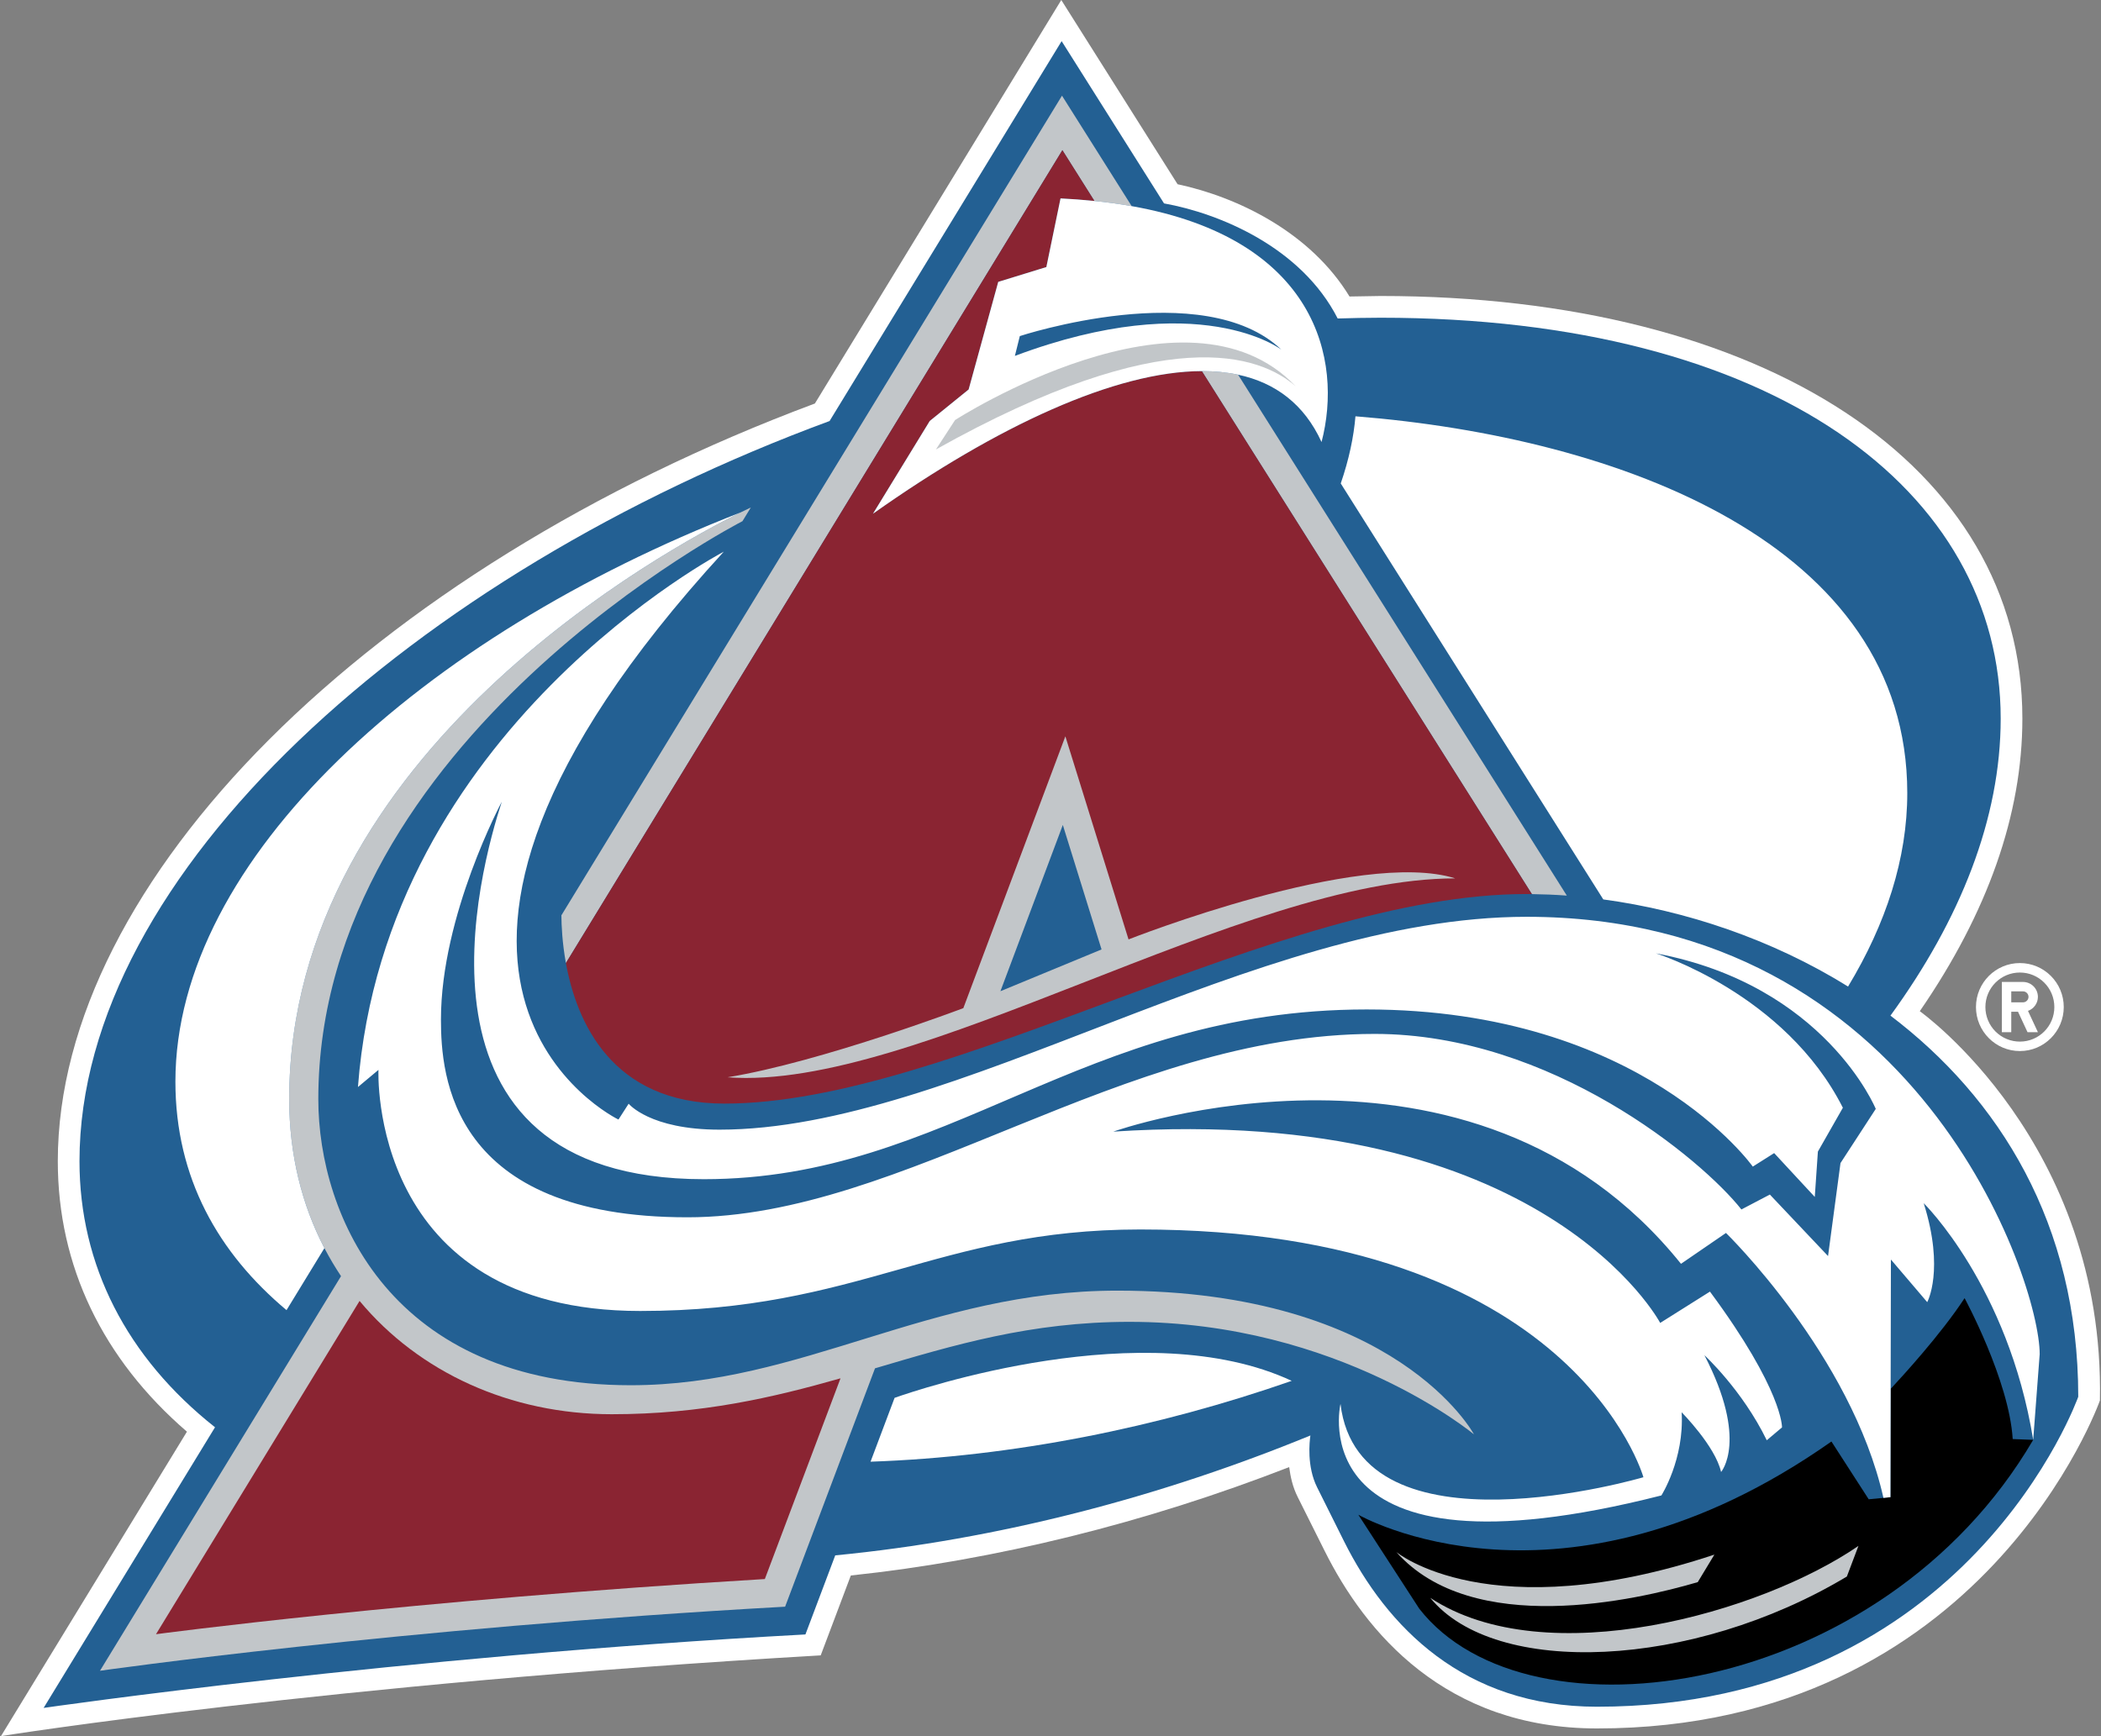 <svg width="121" height="100" viewBox="0 0 121 100" fill="none" xmlns="http://www.w3.org/2000/svg">
<rect x="0" y="0" width="121" height="100" fill="#808080" stroke="none"/>
<g clip-path="url(#clip0_2104_3140)">
<path d="M116.328 55.473C114.932 55.473 113.799 56.607 113.799 58.006C113.799 59.405 114.932 60.541 116.328 60.541C117.723 60.541 118.855 59.405 118.855 58.007C118.855 56.607 117.723 55.473 116.328 55.473ZM116.328 59.997C116.067 59.997 115.809 59.946 115.568 59.846C115.327 59.746 115.108 59.599 114.923 59.414C114.739 59.23 114.592 59.01 114.493 58.769C114.393 58.527 114.342 58.268 114.342 58.007C114.342 56.907 115.229 56.018 116.328 56.018C117.425 56.018 118.313 56.907 118.313 58.007C118.313 59.107 117.425 59.997 116.328 59.997ZM117.366 57.419C117.366 57.191 117.275 56.973 117.115 56.812C116.954 56.651 116.736 56.561 116.509 56.561H115.29V59.453H115.832V58.278H116.221L116.768 59.453H117.366L116.795 58.228C116.962 58.169 117.106 58.059 117.209 57.914C117.311 57.77 117.366 57.596 117.366 57.419ZM116.509 57.735H115.832V57.103H116.509C116.683 57.103 116.825 57.244 116.825 57.419C116.825 57.503 116.791 57.584 116.732 57.643C116.673 57.702 116.592 57.735 116.509 57.735Z" fill="white"/>
<path d="M110.564 58.245C114.469 52.575 116.472 46.91 116.472 41.391C116.472 26.834 101.62 17.049 79.512 17.049C79.512 17.049 78.456 17.067 77.721 17.079C75.485 13.405 71.32 11.359 67.818 10.611L61.121 0L46.931 23.242C21.241 32.828 3.329 50.73 3.329 66.887C3.329 72.928 5.915 78.281 10.766 82.465L0.057 100C0.057 100 18.844 97 47.266 95.35L49.001 90.749C57.328 89.867 65.995 87.719 74.246 84.505C74.32 85.062 74.446 85.648 74.735 86.225L76.289 89.334C78.615 93.999 83.225 99.559 91.973 99.559C114.282 99.559 120.938 80.667 120.938 80.667C121.226 65.803 110.564 58.245 110.564 58.245Z" fill="white"/>
<path d="M108.874 58.501C112.897 52.973 115.223 47.145 115.223 41.391C115.223 28.27 102.188 18.301 79.512 18.301C78.689 18.301 77.865 18.32 77.039 18.345C74.936 14.22 70.196 12.282 67.038 11.716L61.141 2.369L47.777 24.251C23.901 33.049 4.578 50.283 4.578 66.888C4.578 72.866 7.292 78.186 12.383 82.211L2.512 98.377C2.512 98.377 22.908 95.412 46.386 94.145L48.103 89.59C57.448 88.687 66.818 86.234 75.468 82.684C75.416 83.04 75.255 84.465 75.852 85.664L77.404 88.777C79.862 93.7 84.313 98.308 91.972 98.308C113.372 98.308 119.69 80.453 119.69 80.453C119.69 70.479 115.123 63.243 108.874 58.501Z" fill="#236093"/>
<path d="M113.144 74.774C111.779 76.859 109.543 79.296 108.886 80.001L108.874 86.238L108.471 86.278L107.622 86.359L105.475 83.031C89.909 93.987 78.228 87.249 78.228 87.249L81.736 92.659C87.983 100.686 108.393 97.791 117.095 82.936L115.915 82.89C115.71 79.515 113.144 74.774 113.144 74.774Z" fill="black"/>
<path d="M90.236 51.587L71.303 21.582C70.651 21.442 69.953 21.375 69.215 21.375L88.224 51.501C88.884 51.51 89.556 51.536 90.236 51.587ZM32.591 55.473L61.184 8.65L63.031 11.578C63.784 11.654 64.5 11.753 65.176 11.874L61.162 5.511L32.332 52.722C32.335 53.291 32.378 54.297 32.591 55.473Z" fill="#C2C6C9"/>
<path d="M64.344 74.341C53.484 74.341 46.217 79.79 36.325 79.79C22.554 79.79 18.332 70.05 18.332 63.31C18.332 42.541 42.76 30.02 42.76 30.02L43.241 29.232C43.159 29.269 42.949 29.369 42.635 29.523C38.578 31.529 16.654 43.285 16.654 63.31C16.654 66.516 17.39 69.408 18.683 71.892C18.973 72.447 19.293 72.986 19.64 73.507L5.758 96.237C5.758 96.237 22.886 93.788 45.216 92.546L50.393 78.816C54.922 77.479 59.342 76.139 65.046 76.139C77.125 76.139 84.889 82.622 84.889 82.622C84.889 82.622 80.467 74.341 64.344 74.341Z" fill="#C2C6C9"/>
<path d="M69.215 21.375C64.254 21.389 57.462 24.504 50.274 29.592L53.545 24.249L55.784 22.434L57.489 16.236L60.26 15.381L61.077 11.428C61.729 11.459 62.381 11.509 63.031 11.577L61.185 8.649L32.592 55.473C33.2 58.827 35.211 63.568 41.717 63.568C54.746 63.568 73.584 51.496 87.913 51.496C88.015 51.496 88.12 51.501 88.224 51.501L69.215 21.375V21.375ZM20.708 74.935L8.984 94.131C8.984 94.131 23.589 92.173 44.048 90.954L48.406 79.392C44.519 80.498 40.409 81.46 35.231 81.46C29.399 81.46 24.131 79.052 20.708 74.935Z" fill="#8A2432"/>
<path d="M97.776 91.132L98.734 89.547C85.772 93.851 80.416 89.397 80.416 89.397C84.8 94.337 94.226 92.176 97.776 91.132Z" fill="#C2C6C9"/>
<path d="M82.371 92.036C86.103 96.619 97.466 96.145 106.364 90.808L107.031 89.044C101.454 92.881 89.052 96.433 82.371 92.036ZM61.356 42.413L55.48 58.069C55.48 58.069 47.301 61.167 41.903 62.052C52.726 62.873 71.525 50.595 83.81 50.595C78.28 48.863 64.994 54.111 64.994 54.111L61.356 42.413Z" fill="#C2C6C9"/>
<path d="M61.21 47.518C60.096 50.486 58.825 53.873 57.616 57.094L63.44 54.688C62.748 52.466 61.965 49.951 61.21 47.518Z" fill="#236093"/>
<path d="M42.635 29.523C24.312 36.665 10.102 49.447 10.102 62.301C10.102 67.854 12.579 72.178 16.501 75.465L18.683 71.892C17.39 69.409 16.655 66.517 16.655 63.31C16.655 43.286 38.578 31.529 42.635 29.523H42.635ZM106.433 56.826C108.619 53.21 109.843 49.45 109.843 45.682C109.843 31.35 93.337 25.195 78.063 23.979C77.963 25.166 77.694 26.453 77.216 27.847L92.336 51.807C97.056 52.446 102.035 54.092 106.433 56.826ZM71.304 21.582C73.454 22.042 75.116 23.286 76.11 25.462C77.349 20.722 75.802 13.757 65.177 11.873C64.466 11.748 63.75 11.649 63.032 11.577C62.382 11.509 61.73 11.459 61.077 11.428L60.261 15.382L57.49 16.236L55.785 22.434L53.545 24.249L50.275 29.592C57.463 24.504 64.255 21.39 69.216 21.375C69.954 21.375 70.652 21.442 71.304 21.582Z" fill="white"/>
<path d="M87.925 52.808C72.225 52.808 54.977 65.069 41.437 65.069C37.417 65.069 36.205 63.574 36.205 63.574L35.618 64.487C35.618 64.487 19.02 56.501 41.685 31.776C41.685 31.776 22.169 41.976 20.615 62.613L21.796 61.626C21.796 61.626 21.181 75.513 36.87 75.513C49.489 75.513 53.964 70.818 65.67 70.818C90.646 70.818 94.647 85.089 94.647 85.089C94.647 85.089 78.28 89.925 77.201 80.866C77.201 80.866 74.704 91.48 95.682 86.138C95.682 86.138 97.007 84.059 96.849 81.349C96.849 81.349 98.785 83.298 99.12 84.787C99.12 84.787 100.709 82.967 98.161 78.062C98.161 78.062 100.336 80.054 101.751 82.96L102.629 82.219C102.629 82.219 102.695 80.096 98.479 74.397L95.613 76.201C95.613 76.201 88.937 63.559 64.116 65.182C64.116 65.182 84.786 57.833 96.811 72.796L99.402 71.019C99.402 71.019 106.617 78.047 108.47 86.278L108.873 86.238L108.885 80.001L108.901 72.55L110.992 75.004C110.992 75.004 112.004 73.159 110.79 69.305C110.79 69.305 115.647 74.061 117.095 82.936L117.469 77.997C117.469 73.741 110.419 52.808 87.925 52.808ZM105.997 66.994L105.28 72.349L101.929 68.807L100.29 69.666C98.035 66.803 89.346 59.554 79.172 59.554C64.577 59.554 52.09 70.117 39.589 70.117C25.945 70.117 25.395 61.952 25.395 58.721C25.395 52.722 28.899 46.181 28.899 46.181C27.699 49.851 22.585 67.922 40.538 67.922C54.666 67.922 62.237 58.145 78.705 58.145C94.549 58.145 100.946 67.197 100.946 67.197L102.177 66.419L104.516 68.944L104.695 66.332L106.134 63.807C102.807 57.227 95.37 54.914 95.37 54.914C105.11 56.748 108.028 63.873 108.028 63.873L105.997 66.994Z" fill="white"/>
<path d="M51.521 80.516L50.136 84.194C58.36 83.908 66.68 82.226 74.392 79.537C65.934 75.603 52.86 80.043 51.521 80.516Z" fill="white"/>
<path d="M73.799 20.143C69.32 15.871 58.733 19.359 58.733 19.359L58.449 20.5C69.107 16.511 73.799 20.143 73.799 20.143Z" fill="#236093"/>
<path d="M53.9 25.889C67.153 18.463 72.576 20.458 74.615 22.246C68.306 15.611 55.004 24.195 55.004 24.195L53.901 25.889L53.9 25.889Z" fill="#C2C6C9"/>
</g>
<defs>
<clipPath id="clip0_2104_3140">
<rect width="121" height="100" fill="white"/>
</clipPath>
</defs>
</svg>
